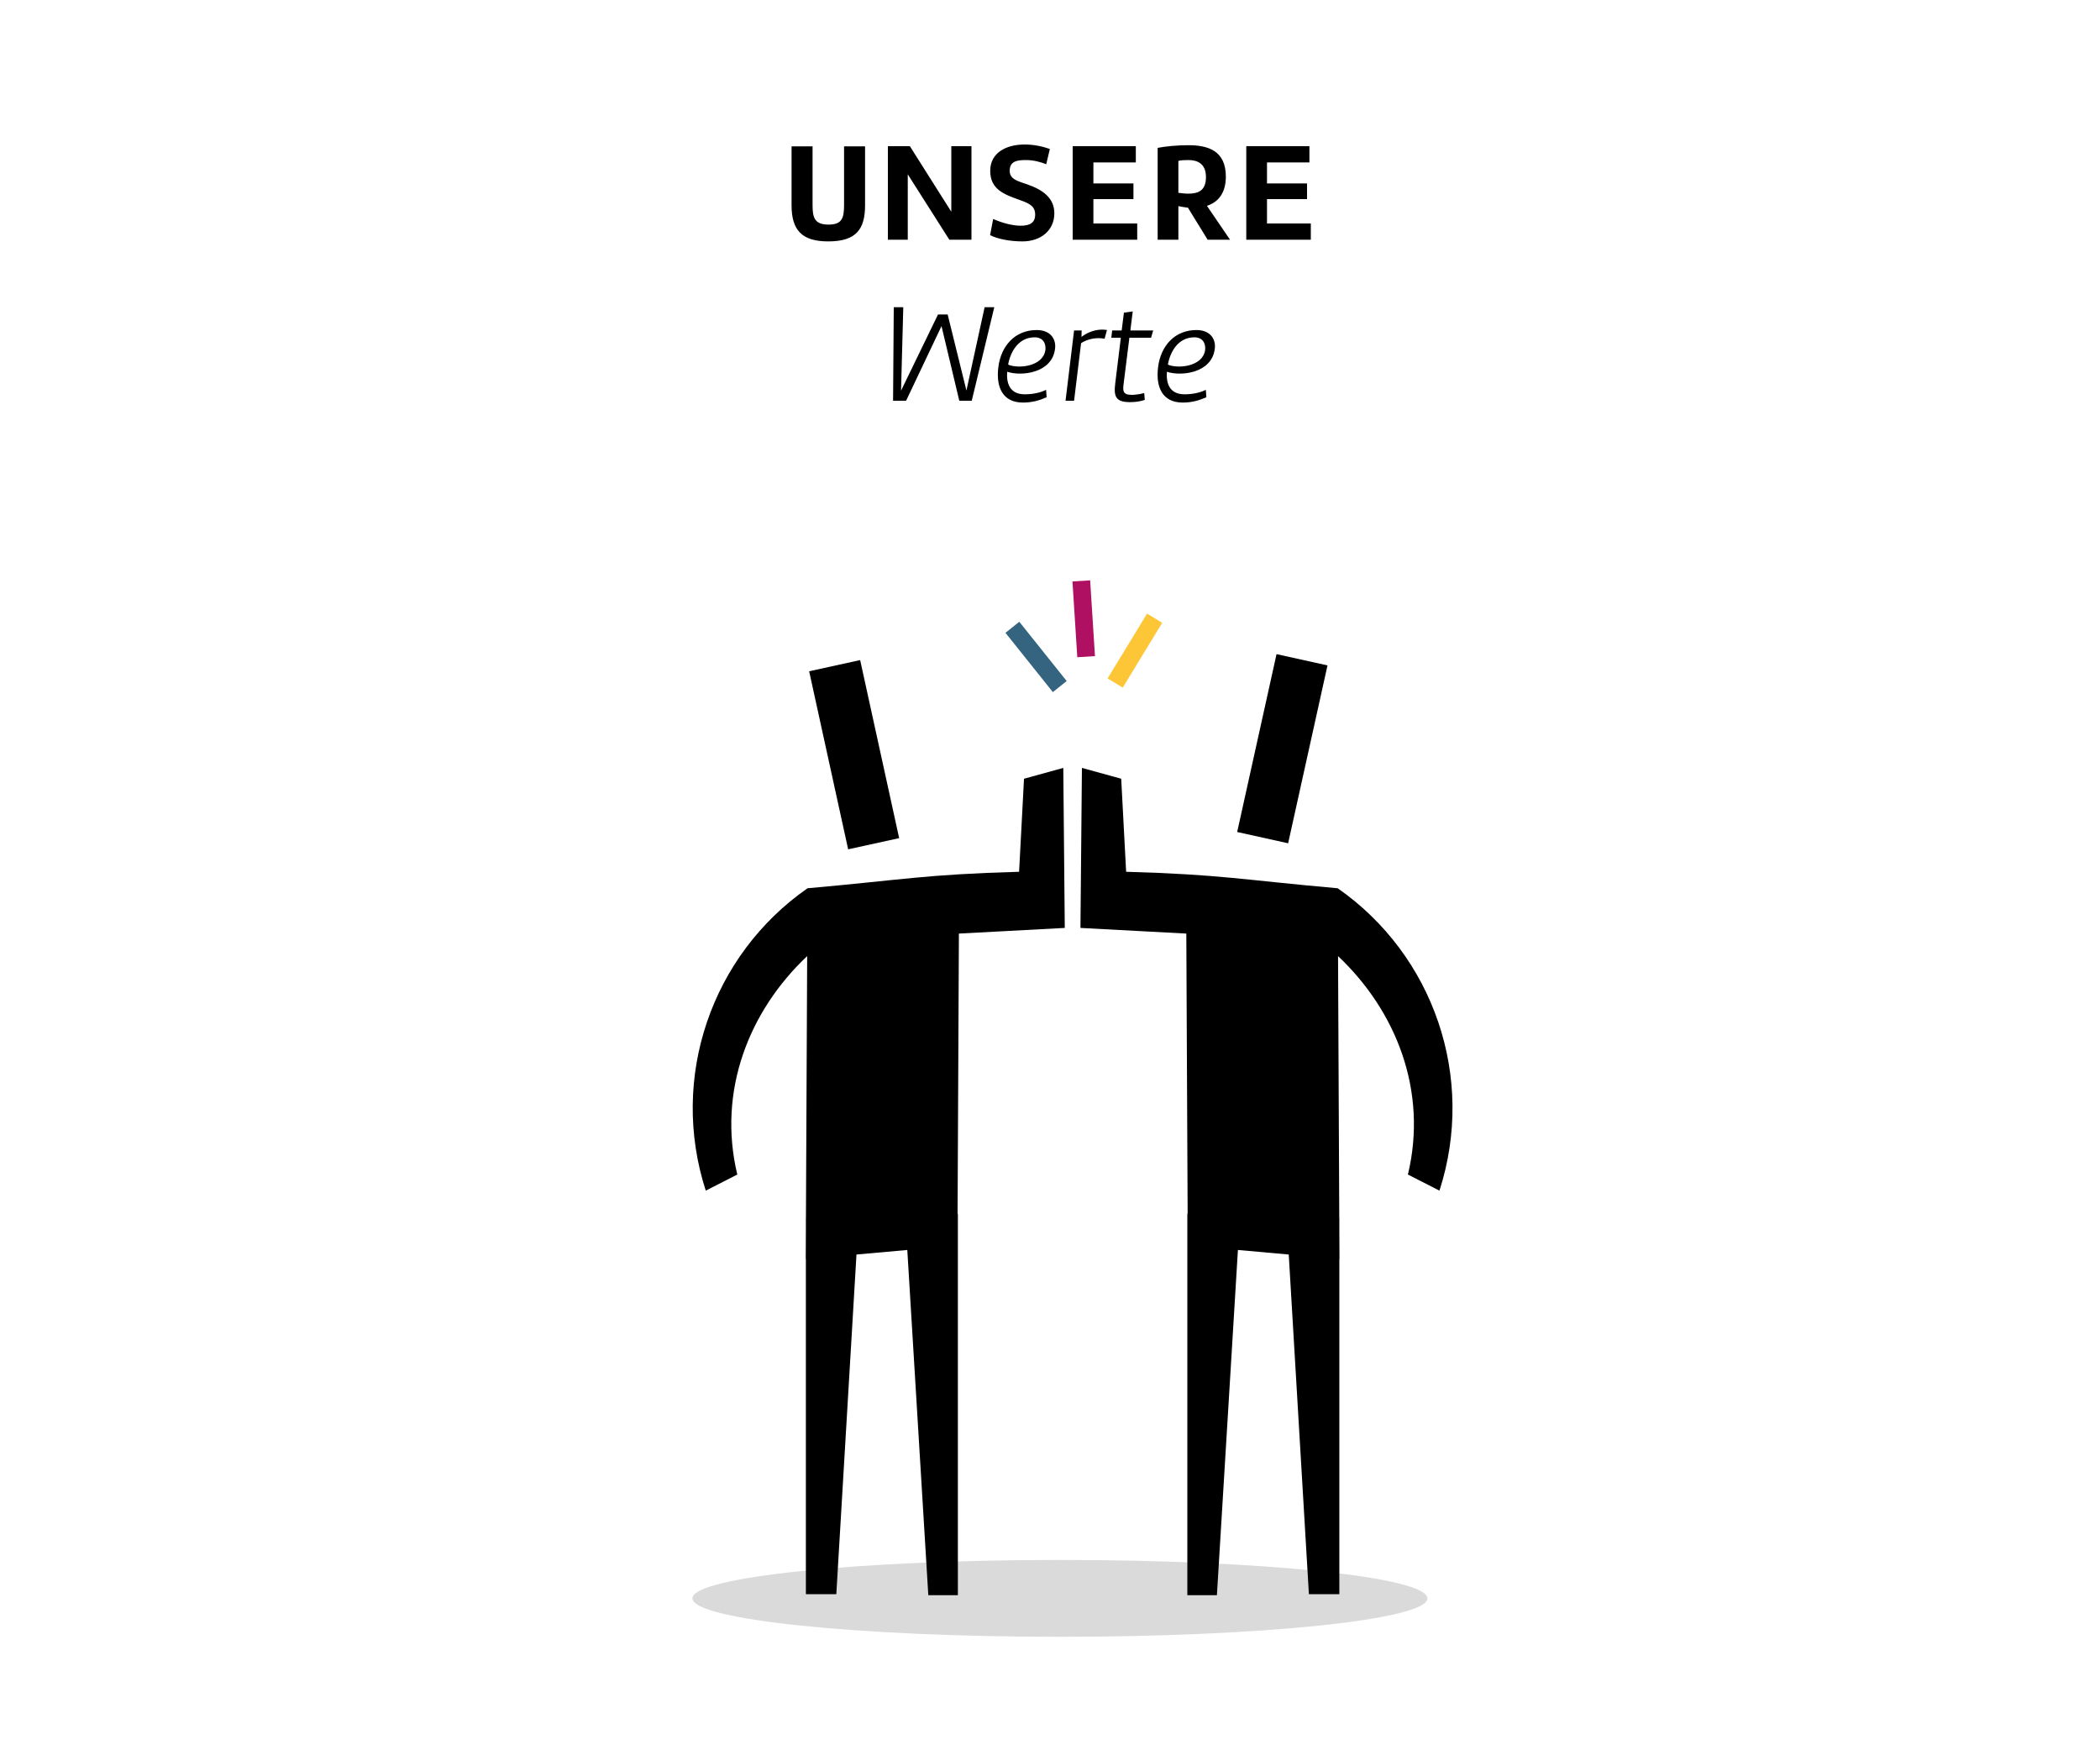 <?xml version="1.0" encoding="utf-8"?>
<!-- Generator: Adobe Illustrator 15.0.0, SVG Export Plug-In  -->
<!DOCTYPE svg PUBLIC "-//W3C//DTD SVG 1.1//EN" "http://www.w3.org/Graphics/SVG/1.1/DTD/svg11.dtd">
<svg version="1.1"
	 xmlns="http://www.w3.org/2000/svg" xmlns:xlink="http://www.w3.org/1999/xlink" xmlns:a="http://ns.adobe.com/AdobeSVGViewerExtensions/3.0/"
	 x="0px" y="0px" width="600px" height="500px" viewBox="0 0 600 500" overflow="visible" enable-background="new 0 0 600 500"
	 xml:space="preserve">
<defs>
</defs>
<g>
	<defs>
		<rect id="SVGID_2_" width="600" height="500"/>
	</defs>
	<clipPath id="SVGID_3_">
		<use xlink:href="#SVGID_2_"  overflow="visible"/>
	</clipPath>
	<path clip-path="url(#SVGID_3_)" d="M344.32,100c-0.681,4.76-7.801,5.4-10.641,4.16c0.601-3.48,2.84-7.8,7.561-7.8
		C343.48,96.359,344.56,97.919,344.32,100 M338.44,112.64c-4.4,0-5.28-3.28-5.04-6.44c4.08,1.36,12.84,0.4,13.68-6.56
		c0.36-2.76-1.28-5.36-5.24-5.36c-6.16,0-10.2,4.48-10.96,10.6c-0.72,5.72,1.24,10.12,7.04,10.12c2.561,0,4.68-0.6,6.76-1.52
		l-0.16-2.12C342.88,112.2,340.64,112.64,338.44,112.64 M326.92,112.28c-1.32,0.36-2.72,0.52-3.6,0.52c-2.601,0-2.48-1.28-2.32-2.88
		l1.68-13.44h6.2l0.601-2.08h-6.521l0.68-5.44l-2.52,0.36l-0.64,5.08h-2.721l-0.24,2.08h2.721l-1.601,13.04
		c-0.479,3.84,0.2,5.36,4.24,5.36c1.4,0,2.76-0.16,4.2-0.64L326.92,112.28z M316.28,94.28c-0.44-0.08-0.92-0.12-1.36-0.12
		c-2,0-4.08,0.68-5.92,2.08l0.04-1.84h-2.16l-2.439,20.08h2.439l2-16.44c1.08-0.76,3-1.44,4.96-1.44c0.521,0,1.2,0.04,1.76,0.16
		L316.28,94.28z M298.681,100c-0.68,4.76-7.8,5.4-10.64,4.16c0.6-3.48,2.84-7.8,7.56-7.8C297.841,96.359,298.921,97.919,298.681,100
		 M292.801,112.64c-4.4,0-5.28-3.28-5.04-6.44c4.08,1.36,12.84,0.4,13.681-6.56c0.359-2.76-1.28-5.36-5.24-5.36
		c-6.16,0-10.2,4.48-10.96,10.6c-0.72,5.72,1.24,10.12,7.04,10.12c2.56,0,4.68-0.6,6.76-1.52l-0.16-2.12
		C297.241,112.2,295.001,112.64,292.801,112.64 M268.001,89.84l-10.56,21.76l0.64-23.84h-2.72l-0.2,26.72h3.72l10.12-21.32
		l5.08,21.32h3.56l6.44-26.72h-2.76l-5.2,23.8l-5.36-21.72H268.001z"/>
	<path clip-path="url(#SVGID_3_)" d="M374.52,63.84h-12.521v-6.96h11.44v-4.48h-11.44v-6h12.12v-4.64h-18.04v26.72h18.44V63.84z
		 M336.68,55.08v-9.12c0.801-0.2,1.801-0.24,2.841-0.24c2.439,0,5.04,0.88,5.04,4.88c0,3.96-2.32,4.72-5.08,4.72
		C338.561,55.32,337.601,55.2,336.68,55.08 M330.76,68.479h5.92v-9.6c0.921,0.2,1.841,0.36,2.721,0.44l5.64,9.16h6.4l-6.601-9.68
		c3.24-1.04,5.4-3.68,5.4-8.36c0-7.52-5.28-8.96-10.72-8.96c-3.2,0-6.48,0.32-8.761,0.76V68.479z M324.92,63.84H312.4v-6.96h11.439
		v-4.48H312.4v-6h12.12v-4.64h-18.04v26.72h18.439V63.84z M282.88,67.16c2.12,1.12,5.72,1.8,9.24,1.8c5.28,0,9.12-3.16,9.12-8.04
		c0-4.24-3.16-6.68-7.72-8.24c-2.64-0.92-5.04-1.44-5.04-3.88c0-2.84,2.24-3.08,4.76-3.08c2.04,0,4.28,0.6,5.68,1.2l1.04-4.36
		c-1.96-0.68-4.36-1.28-7.24-1.28c-5.24,0-9.8,2.36-9.8,7.52c0,5.36,4.04,6.76,8.521,8.36c2.8,1,4.32,1.8,4.32,4.16
		c0,2.28-1.48,3.16-4.08,3.16c-2.48,0-5.36-0.8-7.92-1.92L282.88,67.16z M277.561,68.479V41.76h-5.76v18.72l-11.84-18.72h-6.28
		v26.72h5.68V49.8l11.88,18.68H277.561z M247.161,58.64V41.8h-6v16.64c0,3.76-0.48,5.72-4.44,5.72c-4.16,0-4.56-2.2-4.56-5.72V41.8
		h-6v16.84c0,7.08,2.92,10.32,10.48,10.32C244.601,68.959,247.161,65.52,247.161,58.64"/>
	<path clip-path="url(#SVGID_3_)" fill="#DADADA" d="M302.835,445.622c-57.99,0-105.002,4.915-105.002,10.979
		c0,6.065,47.013,10.98,105.002,10.98c57.991,0,105.002-4.915,105.002-10.98C407.837,450.537,360.826,445.622,302.835,445.622"/>
</g>
<rect x="236.661" y="189.539" transform="matrix(-0.977 0.214 -0.214 -0.977 528.68 373.965)" width="14.916" height="52.061"/>
<rect x="359.045" y="187.959" transform="matrix(0.976 0.216 -0.216 0.976 54.896 -74.137)" width="14.917" height="52.061"/>
<g>
	<defs>
		<rect id="SVGID_1_" width="600" height="500"/>
	</defs>
	<clipPath id="SVGID_4_">
		<use xlink:href="#SVGID_1_"  overflow="visible"/>
	</clipPath>
	<path clip-path="url(#SVGID_4_)" d="M382.205,253.752c27.441,19.125,39.509,54.123,29.068,86.375l-9.01-4.596
		c5.719-23.871-3.335-46.718-19.964-62.4l0.35,74.701h0.021v3.398l0.038,8.435l-0.038-0.004V455.4h-8.699l-5.759-97.025
		l-14.52-1.297l-6.004,98.617h-8.447V346.727h0.084l-0.378-80.034l-30.248-1.613l0.422-45.713l11.224,3.095l1.407,26.576
		C348.936,249.822,354.548,251.286,382.205,253.752"/>
	<path clip-path="url(#SVGID_4_)" d="M230.714,253.752c-27.443,19.125-39.508,54.123-29.068,86.375l9.01-4.596
		c-5.719-23.871,3.335-46.718,19.964-62.4l-0.352,74.701h-0.017v3.398l-0.04,8.435l0.04-0.004V455.4h8.697l5.76-97.025l14.519-1.297
		l6.003,98.617h8.449V346.727h-0.084l0.376-80.034l30.25-1.613l-0.423-45.713l-11.223,3.095l-1.406,26.576
		C263.984,249.822,258.373,251.286,230.714,253.752"/>
</g>
<line fill="none" stroke="#346480" stroke-width="5.061" stroke-miterlimit="10" x1="302.791" y1="196.134" x2="289.251" y2="179.197"/>
<line fill="none" stroke="#FDC637" stroke-width="5.061" stroke-miterlimit="10" x1="318.615" y1="195.117" x2="329.899" y2="176.6"/>
<line fill="none" stroke="#B01061" stroke-width="5.061" stroke-miterlimit="10" x1="310.323" y1="187.588" x2="308.945" y2="165.948"/>
</svg>
